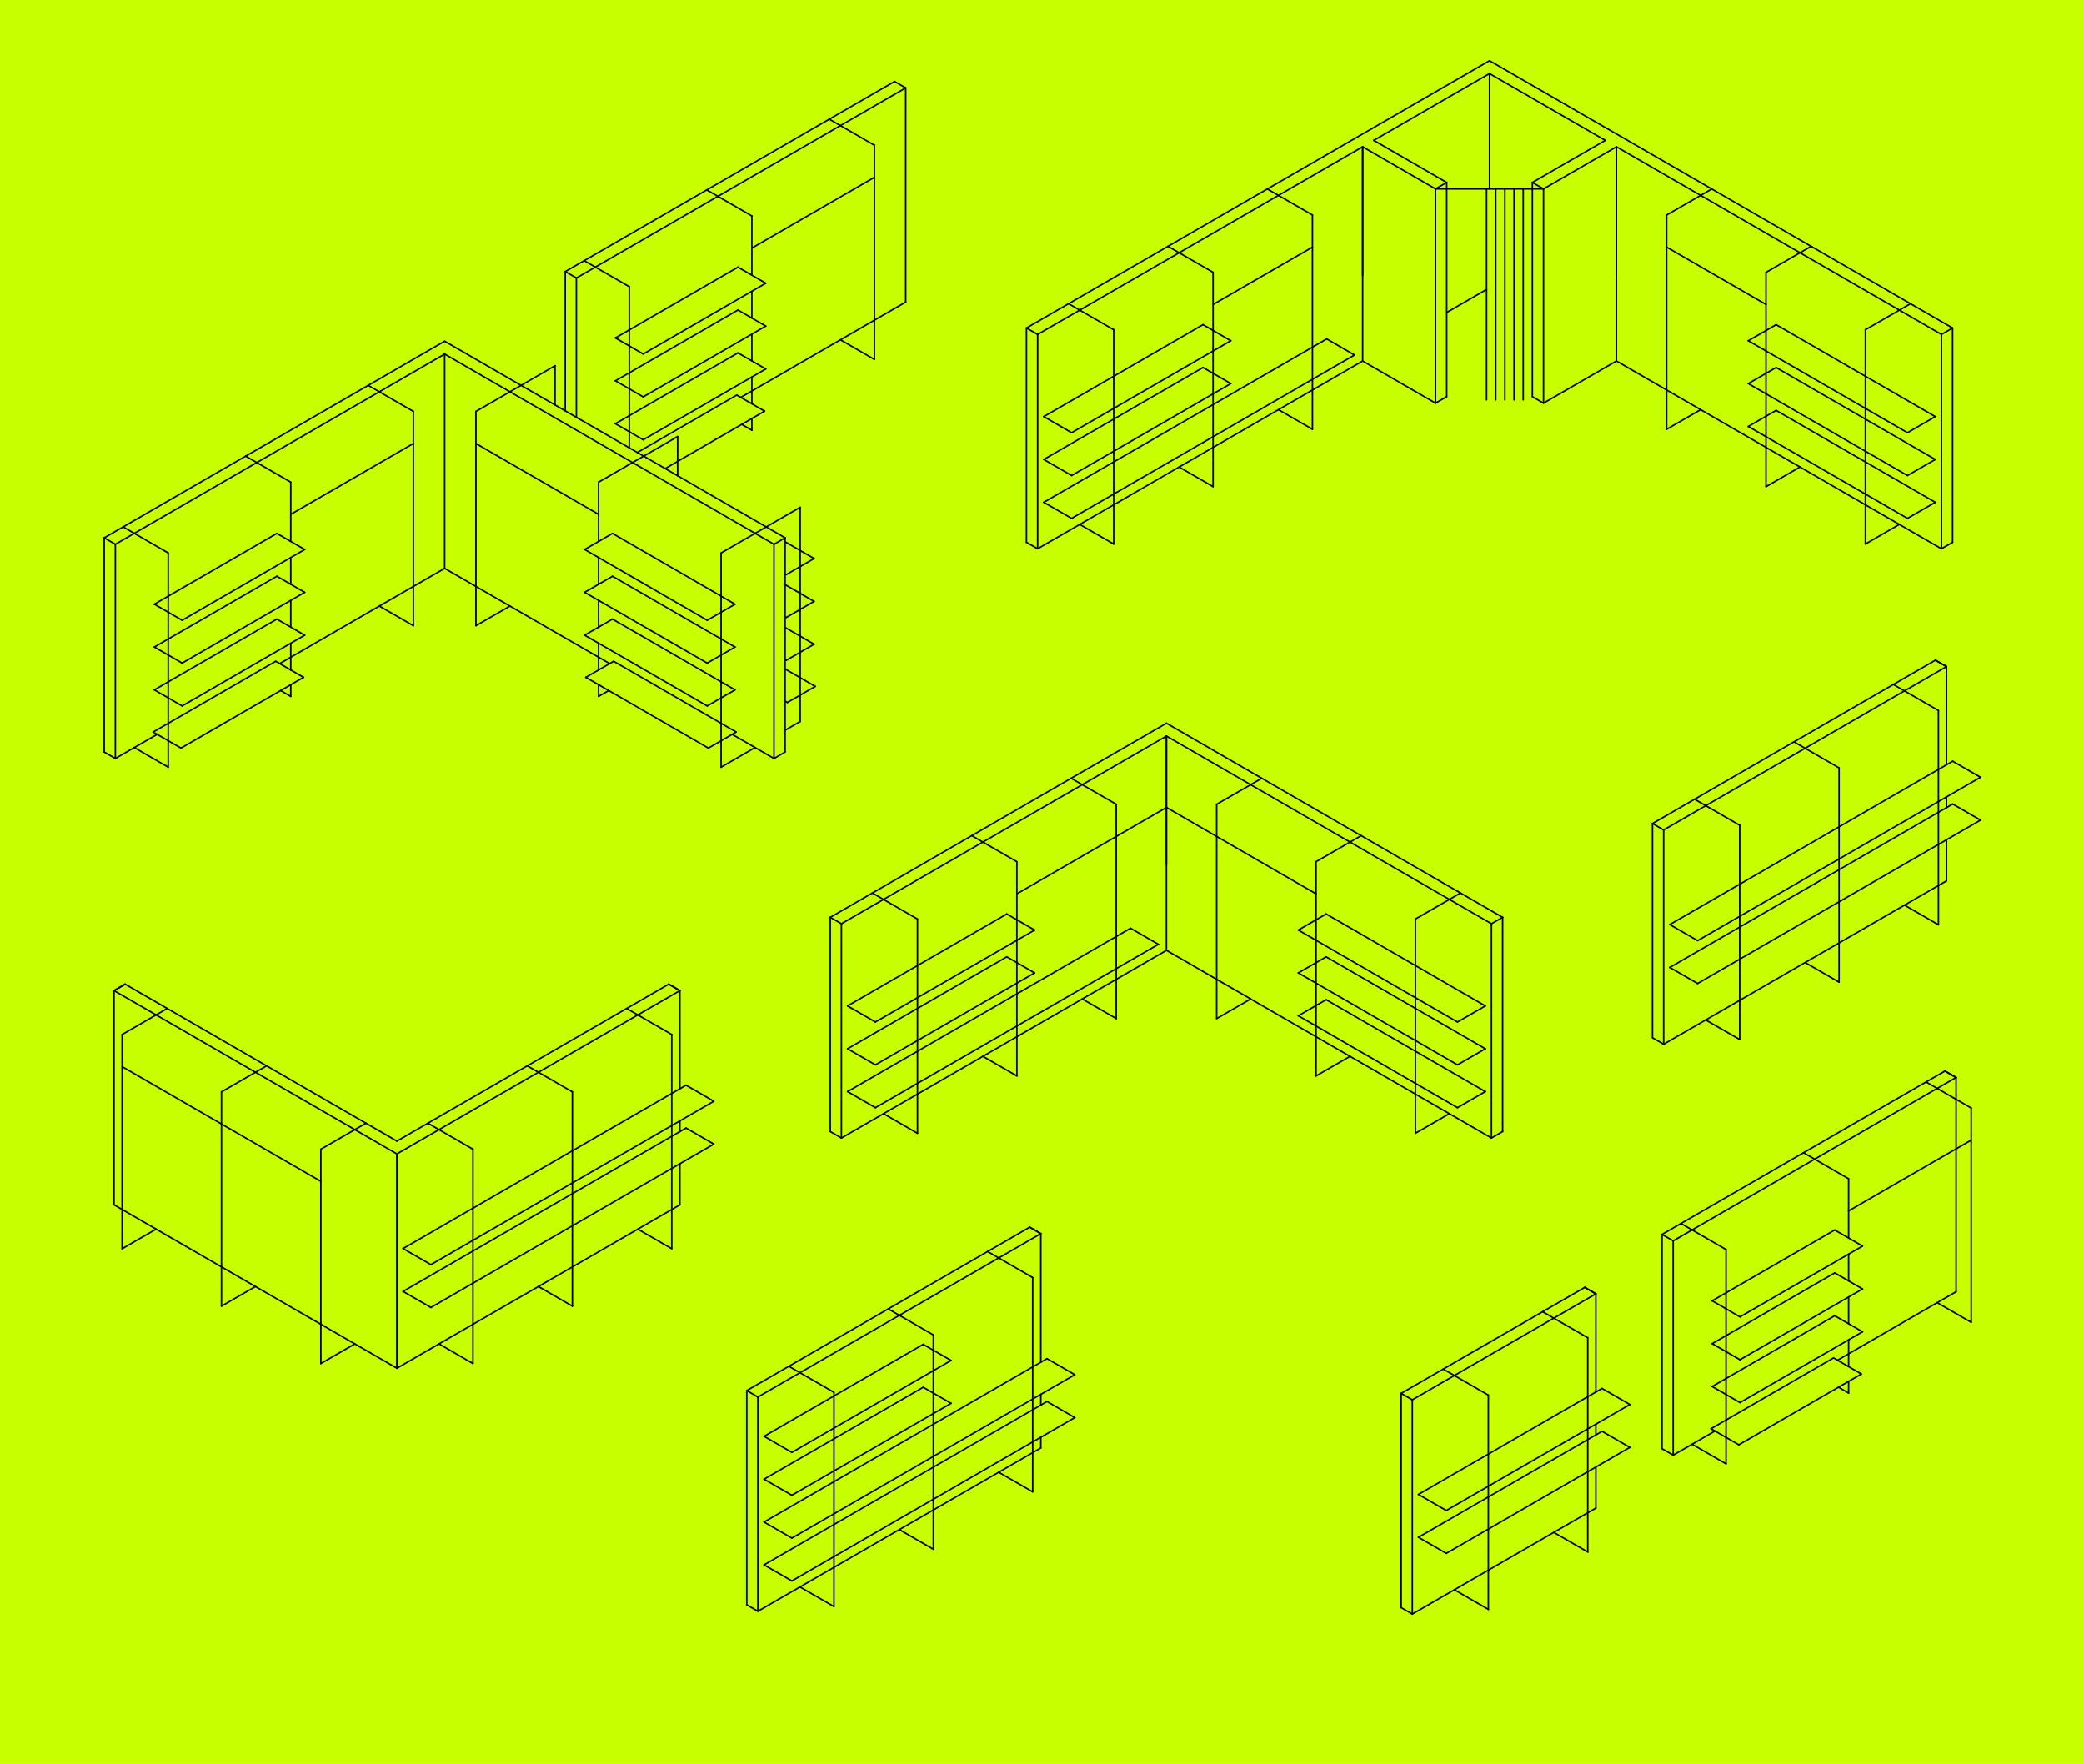 <svg xmlns="http://www.w3.org/2000/svg" viewBox="0 0 690 584"><defs><style>.cls-1{fill:#c8ff00;}.cls-2{fill:none;stroke:#000;stroke-linecap:round;stroke-linejoin:round;stroke-width:0.5px;}</style></defs><g id="Layer_2" data-name="Layer 2"><g id="Layer_2-2" data-name="Layer 2"><rect class="cls-1" width="690" height="584"/></g><g id="Layer_1-2" data-name="Layer 1"><line class="cls-2" x1="463.92" y1="461.31" x2="467.61" y2="463.44"/><line class="cls-2" x1="467.61" y1="463.44" x2="528.38" y2="428.35"/><line class="cls-2" x1="463.92" y1="461.31" x2="524.7" y2="426.22"/><line class="cls-2" x1="524.7" y1="426.22" x2="528.38" y2="428.35"/><line class="cls-2" x1="467.61" y1="534.37" x2="528.38" y2="499.28"/><line class="cls-2" x1="463.92" y1="461.31" x2="463.92" y2="532.24"/><line class="cls-2" x1="467.61" y1="534.37" x2="467.61" y2="463.44"/><line class="cls-2" x1="528.38" y1="428.35" x2="528.38" y2="460.85"/><line class="cls-2" x1="528.38" y1="471.49" x2="528.38" y2="475.03"/><line class="cls-2" x1="528.38" y1="485.67" x2="528.38" y2="499.28"/><line class="cls-2" x1="463.92" y1="532.24" x2="467.61" y2="534.37"/><line class="cls-2" x1="477.86" y1="453.27" x2="492.79" y2="461.89"/><line class="cls-2" x1="492.79" y1="461.89" x2="492.79" y2="532.82"/><line class="cls-2" x1="481.54" y1="526.33" x2="492.79" y2="532.82"/><line class="cls-2" x1="524.7" y1="426.22" x2="528.38" y2="428.35"/><line class="cls-2" x1="530.42" y1="473.86" x2="539.63" y2="479.18"/><line class="cls-2" x1="469.64" y1="508.95" x2="478.86" y2="514.27"/><line class="cls-2" x1="469.64" y1="508.95" x2="530.42" y2="473.86"/><line class="cls-2" x1="478.86" y1="514.27" x2="539.63" y2="479.18"/><line class="cls-2" x1="530.42" y1="459.67" x2="539.63" y2="464.99"/><line class="cls-2" x1="469.64" y1="494.76" x2="478.86" y2="500.08"/><line class="cls-2" x1="469.64" y1="494.76" x2="530.42" y2="459.67"/><line class="cls-2" x1="478.86" y1="500.08" x2="539.63" y2="464.99"/><line class="cls-2" x1="510.76" y1="434.27" x2="525.69" y2="442.89"/><line class="cls-2" x1="525.69" y1="442.89" x2="525.69" y2="513.82"/><line class="cls-2" x1="514.45" y1="507.33" x2="525.69" y2="513.82"/><line class="cls-2" x1="247.25" y1="460.38" x2="250.93" y2="462.51"/><line class="cls-2" x1="250.93" y1="462.51" x2="344.61" y2="408.43"/><line class="cls-2" x1="247.25" y1="460.38" x2="340.93" y2="406.3"/><line class="cls-2" x1="340.93" y1="406.3" x2="344.61" y2="408.43"/><line class="cls-2" x1="250.93" y1="533.44" x2="344.61" y2="479.36"/><line class="cls-2" x1="247.25" y1="460.38" x2="247.25" y2="531.32"/><line class="cls-2" x1="250.93" y1="533.44" x2="250.93" y2="462.51"/><line class="cls-2" x1="344.61" y1="408.43" x2="344.61" y2="450.99"/><line class="cls-2" x1="344.61" y1="461.63" x2="344.61" y2="465.17"/><line class="cls-2" x1="344.61" y1="475.81" x2="344.61" y2="479.36"/><line class="cls-2" x1="247.25" y1="531.32" x2="250.93" y2="533.44"/><line class="cls-2" x1="261.18" y1="452.34" x2="276.12" y2="460.96"/><line class="cls-2" x1="276.12" y1="460.96" x2="276.12" y2="531.89"/><line class="cls-2" x1="264.87" y1="525.4" x2="276.12" y2="531.89"/><line class="cls-2" x1="340.93" y1="406.3" x2="344.61" y2="408.43"/><line class="cls-2" x1="346.65" y1="464" x2="355.86" y2="469.32"/><line class="cls-2" x1="252.97" y1="518.08" x2="262.18" y2="523.4"/><line class="cls-2" x1="252.97" y1="518.08" x2="346.65" y2="464"/><line class="cls-2" x1="262.18" y1="523.4" x2="355.86" y2="469.32"/><line class="cls-2" x1="346.65" y1="449.81" x2="355.86" y2="455.13"/><line class="cls-2" x1="252.97" y1="503.9" x2="262.18" y2="509.22"/><line class="cls-2" x1="252.97" y1="503.9" x2="346.65" y2="449.81"/><line class="cls-2" x1="262.18" y1="509.22" x2="355.86" y2="455.13"/><line class="cls-2" x1="294.09" y1="433.34" x2="309.02" y2="441.96"/><line class="cls-2" x1="309.02" y1="441.96" x2="309.02" y2="512.9"/><line class="cls-2" x1="297.77" y1="506.4" x2="309.02" y2="512.9"/><line class="cls-2" x1="326.99" y1="414.35" x2="341.92" y2="422.97"/><line class="cls-2" x1="341.92" y1="422.97" x2="341.92" y2="493.9"/><line class="cls-2" x1="330.67" y1="487.41" x2="341.92" y2="493.9"/><line class="cls-2" x1="252.97" y1="489.71" x2="262.18" y2="495.03"/><line class="cls-2" x1="252.97" y1="489.71" x2="305.68" y2="459.28"/><line class="cls-2" x1="262.18" y1="495.03" x2="314.9" y2="464.6"/><line class="cls-2" x1="252.97" y1="475.52" x2="262.18" y2="480.84"/><line class="cls-2" x1="252.97" y1="475.52" x2="305.68" y2="445.09"/><line class="cls-2" x1="262.18" y1="480.84" x2="314.9" y2="450.41"/><line class="cls-2" x1="305.68" y1="459.28" x2="314.9" y2="464.6"/><line class="cls-2" x1="305.68" y1="445.09" x2="314.9" y2="450.41"/><line class="cls-2" x1="550.29" y1="408.69" x2="553.98" y2="410.82"/><line class="cls-2" x1="553.98" y1="410.82" x2="647.65" y2="356.73"/><line class="cls-2" x1="550.29" y1="408.69" x2="643.97" y2="354.6"/><line class="cls-2" x1="643.97" y1="354.6" x2="647.65" y2="356.73"/><line class="cls-2" x1="553.98" y1="481.75" x2="567.81" y2="473.76"/><line class="cls-2" x1="608.4" y1="450.33" x2="647.65" y2="427.66"/><line class="cls-2" x1="550.29" y1="408.69" x2="550.29" y2="479.62"/><line class="cls-2" x1="553.98" y1="481.75" x2="553.98" y2="410.82"/><line class="cls-2" x1="647.65" y1="356.73" x2="647.65" y2="427.66"/><line class="cls-2" x1="550.29" y1="479.62" x2="553.98" y2="481.75"/><line class="cls-2" x1="556.55" y1="405.08" x2="571.48" y2="413.7"/><line class="cls-2" x1="571.48" y1="413.7" x2="571.48" y2="484.63"/><line class="cls-2" x1="560.23" y1="478.14" x2="571.48" y2="484.63"/><line class="cls-2" x1="643.97" y1="354.6" x2="647.65" y2="356.73"/><line class="cls-2" x1="607.46" y1="421.42" x2="616.67" y2="426.74"/><line class="cls-2" x1="566.88" y1="444.85" x2="576.09" y2="450.17"/><line class="cls-2" x1="566.88" y1="444.85" x2="607.46" y2="421.42"/><line class="cls-2" x1="576.09" y1="450.17" x2="616.67" y2="426.74"/><line class="cls-2" x1="607.46" y1="407.23" x2="616.67" y2="412.55"/><line class="cls-2" x1="566.88" y1="430.66" x2="576.09" y2="435.98"/><line class="cls-2" x1="566.88" y1="430.66" x2="607.46" y2="407.23"/><line class="cls-2" x1="576.09" y1="435.98" x2="616.67" y2="412.55"/><line class="cls-2" x1="597.13" y1="381.65" x2="612.06" y2="390.27"/><line class="cls-2" x1="612.06" y1="390.27" x2="612.06" y2="409.89"/><line class="cls-2" x1="612.06" y1="415.21" x2="612.06" y2="424.08"/><line class="cls-2" x1="612.06" y1="429.4" x2="612.06" y2="438.26"/><line class="cls-2" x1="612.06" y1="443.58" x2="612.06" y2="452.45"/><line class="cls-2" x1="612.06" y1="457.32" x2="612.06" y2="461.2"/><line class="cls-2" x1="608.71" y1="459.26" x2="612.06" y2="461.2"/><line class="cls-2" x1="637.71" y1="358.22" x2="652.65" y2="366.84"/><line class="cls-2" x1="652.65" y1="366.84" x2="652.65" y2="437.77"/><line class="cls-2" x1="641.4" y1="431.28" x2="652.65" y2="437.77"/><line class="cls-2" x1="612.06" y1="400.91" x2="652.65" y2="377.48"/><line class="cls-2" x1="607.46" y1="435.6" x2="616.67" y2="440.92"/><line class="cls-2" x1="566.88" y1="459.03" x2="576.09" y2="464.35"/><line class="cls-2" x1="566.88" y1="459.03" x2="607.46" y2="435.6"/><line class="cls-2" x1="576.09" y1="464.35" x2="616.67" y2="440.92"/><line class="cls-2" x1="607.07" y1="449.57" x2="616.29" y2="454.89"/><line class="cls-2" x1="566.49" y1="473" x2="575.71" y2="478.32"/><line class="cls-2" x1="566.49" y1="473" x2="607.07" y2="449.57"/><line class="cls-2" x1="575.71" y1="478.32" x2="616.29" y2="454.89"/><line class="cls-2" x1="131.42" y1="382.04" x2="225.1" y2="327.96"/><line class="cls-2" x1="131.42" y1="377.79" x2="221.41" y2="325.83"/><line class="cls-2" x1="221.41" y1="325.83" x2="225.1" y2="327.96"/><line class="cls-2" x1="131.42" y1="452.98" x2="225.1" y2="398.89"/><line class="cls-2" x1="131.42" y1="452.98" x2="131.42" y2="382.04"/><line class="cls-2" x1="225.1" y1="327.96" x2="225.1" y2="360.46"/><line class="cls-2" x1="225.1" y1="371.09" x2="225.1" y2="374.64"/><line class="cls-2" x1="225.1" y1="385.28" x2="225.1" y2="398.89"/><line class="cls-2" x1="141.67" y1="371.87" x2="156.6" y2="380.49"/><line class="cls-2" x1="156.6" y1="380.49" x2="156.6" y2="451.43"/><line class="cls-2" x1="145.35" y1="444.93" x2="156.6" y2="451.43"/><line class="cls-2" x1="221.41" y1="325.83" x2="225.1" y2="327.96"/><line class="cls-2" x1="227.13" y1="373.47" x2="236.34" y2="378.79"/><line class="cls-2" x1="133.45" y1="427.55" x2="142.67" y2="432.87"/><line class="cls-2" x1="133.45" y1="427.55" x2="227.13" y2="373.47"/><line class="cls-2" x1="142.67" y1="432.87" x2="236.34" y2="378.79"/><line class="cls-2" x1="227.13" y1="359.28" x2="236.34" y2="364.6"/><line class="cls-2" x1="133.45" y1="413.37" x2="142.67" y2="418.69"/><line class="cls-2" x1="133.45" y1="413.37" x2="227.13" y2="359.28"/><line class="cls-2" x1="142.67" y1="418.69" x2="236.34" y2="364.6"/><line class="cls-2" x1="174.57" y1="352.87" x2="189.51" y2="361.5"/><line class="cls-2" x1="189.51" y1="361.5" x2="189.51" y2="432.43"/><line class="cls-2" x1="178.26" y1="425.93" x2="189.51" y2="432.43"/><line class="cls-2" x1="207.47" y1="333.88" x2="222.41" y2="342.5"/><line class="cls-2" x1="222.41" y1="342.5" x2="222.41" y2="413.43"/><line class="cls-2" x1="211.16" y1="406.94" x2="222.41" y2="413.43"/><line class="cls-2" x1="131.42" y1="382.04" x2="37.74" y2="327.96"/><line class="cls-2" x1="131.42" y1="377.79" x2="41.42" y2="325.83"/><line class="cls-2" x1="41.42" y1="325.83" x2="37.74" y2="327.96"/><line class="cls-2" x1="131.42" y1="452.98" x2="37.74" y2="398.89"/><line class="cls-2" x1="131.42" y1="452.98" x2="131.42" y2="382.04"/><line class="cls-2" x1="37.74" y1="327.96" x2="37.74" y2="398.89"/><line class="cls-2" x1="121.17" y1="371.87" x2="106.23" y2="380.49"/><line class="cls-2" x1="106.23" y1="380.49" x2="106.23" y2="451.43"/><line class="cls-2" x1="117.48" y1="444.93" x2="106.23" y2="451.43"/><line class="cls-2" x1="41.42" y1="325.83" x2="37.74" y2="327.96"/><line class="cls-2" x1="88.26" y1="352.87" x2="73.33" y2="361.5"/><line class="cls-2" x1="73.33" y1="361.5" x2="73.33" y2="432.43"/><line class="cls-2" x1="84.58" y1="425.93" x2="73.33" y2="432.43"/><line class="cls-2" x1="55.36" y1="333.88" x2="40.43" y2="342.5"/><line class="cls-2" x1="40.43" y1="342.5" x2="40.43" y2="413.43"/><line class="cls-2" x1="51.67" y1="406.94" x2="40.43" y2="413.43"/><line class="cls-2" x1="106.23" y1="391.13" x2="40.43" y2="353.14"/><line class="cls-2" x1="274.9" y1="303.71" x2="278.59" y2="305.83"/><line class="cls-2" x1="278.59" y1="305.83" x2="386.2" y2="243.7"/><line class="cls-2" x1="274.9" y1="303.71" x2="386.2" y2="239.45"/><line class="cls-2" x1="278.59" y1="376.77" x2="386.2" y2="314.63"/><line class="cls-2" x1="274.9" y1="303.71" x2="274.9" y2="374.64"/><line class="cls-2" x1="278.59" y1="376.77" x2="278.59" y2="305.83"/><line class="cls-2" x1="386.2" y1="243.7" x2="386.2" y2="286.26"/><line class="cls-2" x1="274.9" y1="374.64" x2="278.59" y2="376.77"/><line class="cls-2" x1="288.84" y1="295.66" x2="303.77" y2="304.28"/><line class="cls-2" x1="303.77" y1="304.28" x2="303.77" y2="375.21"/><line class="cls-2" x1="292.53" y1="368.72" x2="303.77" y2="375.21"/><line class="cls-2" x1="280.62" y1="361.4" x2="289.84" y2="366.72"/><line class="cls-2" x1="280.62" y1="361.4" x2="374.3" y2="307.32"/><line class="cls-2" x1="289.84" y1="366.72" x2="383.52" y2="312.64"/><line class="cls-2" x1="321.74" y1="276.66" x2="336.68" y2="285.29"/><line class="cls-2" x1="336.68" y1="285.29" x2="336.68" y2="356.22"/><line class="cls-2" x1="325.43" y1="349.72" x2="336.68" y2="356.22"/><line class="cls-2" x1="354.65" y1="257.67" x2="369.58" y2="266.29"/><line class="cls-2" x1="369.58" y1="266.29" x2="369.58" y2="337.22"/><line class="cls-2" x1="358.33" y1="330.73" x2="369.58" y2="337.22"/><line class="cls-2" x1="280.62" y1="333.03" x2="289.84" y2="338.35"/><line class="cls-2" x1="280.62" y1="333.03" x2="333.34" y2="302.6"/><line class="cls-2" x1="289.84" y1="338.35" x2="342.55" y2="307.92"/><line class="cls-2" x1="333.34" y1="302.6" x2="342.55" y2="307.92"/><line class="cls-2" x1="497.51" y1="303.71" x2="493.82" y2="305.83"/><line class="cls-2" x1="493.82" y1="305.83" x2="386.2" y2="243.7"/><line class="cls-2" x1="497.51" y1="303.71" x2="386.2" y2="239.45"/><line class="cls-2" x1="493.82" y1="376.77" x2="386.2" y2="314.63"/><line class="cls-2" x1="497.51" y1="303.71" x2="497.51" y2="374.64"/><line class="cls-2" x1="493.82" y1="376.77" x2="493.82" y2="305.83"/><line class="cls-2" x1="386.2" y1="243.7" x2="386.2" y2="314.63"/><line class="cls-2" x1="497.51" y1="374.64" x2="493.82" y2="376.77"/><line class="cls-2" x1="483.57" y1="295.66" x2="468.63" y2="304.28"/><line class="cls-2" x1="468.63" y1="304.28" x2="468.63" y2="375.21"/><line class="cls-2" x1="479.88" y1="368.72" x2="468.63" y2="375.21"/><line class="cls-2" x1="491.79" y1="361.4" x2="482.57" y2="366.72"/><line class="cls-2" x1="491.79" y1="361.4" x2="439.07" y2="330.97"/><line class="cls-2" x1="482.57" y1="366.72" x2="429.86" y2="336.29"/><line class="cls-2" x1="491.79" y1="347.22" x2="482.57" y2="352.54"/><line class="cls-2" x1="491.79" y1="347.22" x2="439.07" y2="316.78"/><line class="cls-2" x1="482.57" y1="352.54" x2="429.86" y2="322.1"/><line class="cls-2" x1="450.67" y1="276.66" x2="435.73" y2="285.29"/><line class="cls-2" x1="435.73" y1="285.29" x2="435.73" y2="356.22"/><line class="cls-2" x1="446.98" y1="349.72" x2="435.73" y2="356.22"/><line class="cls-2" x1="417.76" y1="257.67" x2="402.83" y2="266.29"/><line class="cls-2" x1="402.83" y1="266.29" x2="402.83" y2="337.22"/><line class="cls-2" x1="414.08" y1="330.73" x2="402.83" y2="337.22"/><line class="cls-2" x1="491.79" y1="333.03" x2="482.57" y2="338.35"/><line class="cls-2" x1="491.79" y1="333.03" x2="439.07" y2="302.6"/><line class="cls-2" x1="482.57" y1="338.35" x2="429.86" y2="307.92"/><line class="cls-2" x1="439.07" y1="302.6" x2="429.86" y2="307.92"/><line class="cls-2" x1="374.3" y1="307.32" x2="383.52" y2="312.64"/><line class="cls-2" x1="439.07" y1="316.78" x2="429.86" y2="322.1"/><line class="cls-2" x1="439.07" y1="330.97" x2="429.86" y2="336.29"/><line class="cls-2" x1="280.62" y1="347.22" x2="289.84" y2="352.54"/><line class="cls-2" x1="280.62" y1="347.22" x2="333.34" y2="316.78"/><line class="cls-2" x1="289.84" y1="352.54" x2="342.55" y2="322.1"/><line class="cls-2" x1="333.34" y1="316.78" x2="342.55" y2="322.1"/><line class="cls-2" x1="336.68" y1="295.93" x2="386.2" y2="267.33"/><line class="cls-2" x1="435.73" y1="295.93" x2="386.2" y2="267.33"/><line class="cls-2" x1="34.5" y1="178.06" x2="38.19" y2="180.19"/><line class="cls-2" x1="38.19" y1="180.19" x2="147.22" y2="117.23"/><line class="cls-2" x1="34.5" y1="178.06" x2="147.22" y2="112.98"/><line class="cls-2" x1="38.19" y1="251.12" x2="52.02" y2="243.13"/><line class="cls-2" x1="92.61" y1="219.7" x2="147.22" y2="188.17"/><line class="cls-2" x1="34.5" y1="178.06" x2="34.5" y2="248.99"/><line class="cls-2" x1="38.19" y1="251.12" x2="38.19" y2="180.19"/><line class="cls-2" x1="147.22" y1="117.23" x2="147.22" y2="188.17"/><line class="cls-2" x1="34.5" y1="248.99" x2="38.19" y2="251.12"/><line class="cls-2" x1="40.76" y1="174.44" x2="55.69" y2="183.07"/><line class="cls-2" x1="55.69" y1="183.07" x2="55.69" y2="254"/><line class="cls-2" x1="44.44" y1="247.5" x2="55.69" y2="254"/><line class="cls-2" x1="91.67" y1="190.78" x2="100.88" y2="196.1"/><line class="cls-2" x1="51.09" y1="214.21" x2="60.3" y2="219.53"/><line class="cls-2" x1="51.09" y1="214.21" x2="91.67" y2="190.78"/><line class="cls-2" x1="60.3" y1="219.53" x2="100.88" y2="196.1"/><line class="cls-2" x1="91.67" y1="176.6" x2="100.88" y2="181.92"/><line class="cls-2" x1="51.09" y1="200.03" x2="60.3" y2="205.35"/><line class="cls-2" x1="51.09" y1="200.03" x2="91.67" y2="176.6"/><line class="cls-2" x1="60.3" y1="205.35" x2="100.88" y2="181.92"/><line class="cls-2" x1="81.34" y1="151.02" x2="96.27" y2="159.64"/><line class="cls-2" x1="96.27" y1="159.64" x2="96.27" y2="179.26"/><line class="cls-2" x1="96.27" y1="184.58" x2="96.27" y2="193.44"/><line class="cls-2" x1="96.27" y1="198.76" x2="96.27" y2="207.63"/><line class="cls-2" x1="96.27" y1="212.95" x2="96.27" y2="221.82"/><line class="cls-2" x1="96.27" y1="226.69" x2="96.27" y2="230.57"/><line class="cls-2" x1="92.92" y1="228.63" x2="96.27" y2="230.57"/><line class="cls-2" x1="121.92" y1="127.59" x2="136.86" y2="136.21"/><line class="cls-2" x1="136.86" y1="136.21" x2="136.86" y2="207.14"/><line class="cls-2" x1="125.61" y1="200.65" x2="136.86" y2="207.14"/><line class="cls-2" x1="96.27" y1="170.28" x2="136.86" y2="146.85"/><line class="cls-2" x1="91.67" y1="204.97" x2="100.88" y2="210.29"/><line class="cls-2" x1="51.09" y1="228.4" x2="60.3" y2="233.72"/><line class="cls-2" x1="51.09" y1="228.4" x2="91.67" y2="204.97"/><line class="cls-2" x1="60.3" y1="233.72" x2="100.88" y2="210.29"/><line class="cls-2" x1="91.28" y1="218.93" x2="100.5" y2="224.25"/><line class="cls-2" x1="50.7" y1="242.36" x2="59.92" y2="247.68"/><line class="cls-2" x1="50.7" y1="242.36" x2="91.28" y2="218.93"/><line class="cls-2" x1="59.92" y1="247.68" x2="100.5" y2="224.25"/><line class="cls-2" x1="259.94" y1="178.06" x2="256.26" y2="180.19"/><line class="cls-2" x1="256.26" y1="180.19" x2="147.22" y2="117.23"/><line class="cls-2" x1="259.94" y1="178.06" x2="147.22" y2="112.98"/><line class="cls-2" x1="256.26" y1="251.12" x2="242.42" y2="243.13"/><line class="cls-2" x1="201.84" y1="219.7" x2="147.22" y2="188.17"/><line class="cls-2" x1="259.94" y1="178.06" x2="259.94" y2="248.99"/><line class="cls-2" x1="256.26" y1="251.12" x2="256.26" y2="180.19"/><line class="cls-2" x1="259.94" y1="248.99" x2="256.26" y2="251.12"/><line class="cls-2" x1="264.94" y1="167.95" x2="238.75" y2="183.07"/><line class="cls-2" x1="238.75" y1="183.07" x2="238.75" y2="254"/><line class="cls-2" x1="250" y1="247.5" x2="238.75" y2="254"/><line class="cls-2" x1="202.78" y1="190.78" x2="193.56" y2="196.1"/><line class="cls-2" x1="243.36" y1="214.21" x2="234.14" y2="219.53"/><line class="cls-2" x1="243.36" y1="214.21" x2="202.78" y2="190.78"/><line class="cls-2" x1="234.14" y1="219.53" x2="193.56" y2="196.1"/><line class="cls-2" x1="202.78" y1="176.6" x2="193.56" y2="181.92"/><line class="cls-2" x1="243.36" y1="200.03" x2="234.14" y2="205.35"/><line class="cls-2" x1="243.36" y1="200.03" x2="202.78" y2="176.6"/><line class="cls-2" x1="234.14" y1="205.35" x2="193.56" y2="181.92"/><line class="cls-2" x1="224.35" y1="144.52" x2="198.17" y2="159.64"/><line class="cls-2" x1="198.17" y1="159.64" x2="198.17" y2="179.26"/><line class="cls-2" x1="198.17" y1="184.58" x2="198.17" y2="193.44"/><line class="cls-2" x1="198.17" y1="198.76" x2="198.17" y2="207.63"/><line class="cls-2" x1="198.17" y1="212.95" x2="198.17" y2="221.82"/><line class="cls-2" x1="198.17" y1="226.69" x2="198.17" y2="230.57"/><line class="cls-2" x1="201.53" y1="228.63" x2="198.17" y2="230.57"/><line class="cls-2" x1="183.77" y1="121.09" x2="157.59" y2="136.21"/><line class="cls-2" x1="157.59" y1="136.21" x2="157.59" y2="207.14"/><line class="cls-2" x1="168.84" y1="200.65" x2="157.59" y2="207.14"/><line class="cls-2" x1="198.17" y1="170.28" x2="157.59" y2="146.85"/><line class="cls-2" x1="202.78" y1="204.97" x2="193.56" y2="210.29"/><line class="cls-2" x1="243.36" y1="228.4" x2="234.14" y2="233.72"/><line class="cls-2" x1="243.36" y1="228.4" x2="202.78" y2="204.97"/><line class="cls-2" x1="234.14" y1="233.72" x2="193.56" y2="210.29"/><line class="cls-2" x1="203.16" y1="218.93" x2="193.95" y2="224.25"/><line class="cls-2" x1="243.74" y1="242.36" x2="234.53" y2="247.68"/><line class="cls-2" x1="243.74" y1="242.36" x2="203.16" y2="218.93"/><line class="cls-2" x1="234.53" y1="247.68" x2="193.95" y2="224.25"/><line class="cls-2" x1="264.94" y1="167.95" x2="264.94" y2="238.88"/><line class="cls-2" x1="264.94" y1="238.88" x2="259.94" y2="241.76"/><line class="cls-2" x1="269.54" y1="199.1" x2="260.33" y2="204.42"/><line class="cls-2" x1="269.54" y1="199.1" x2="259.94" y2="193.55"/><line class="cls-2" x1="260.33" y1="204.42" x2="259.94" y2="204.19"/><line class="cls-2" x1="269.54" y1="184.91" x2="260.33" y2="190.23"/><line class="cls-2" x1="269.54" y1="184.91" x2="259.94" y2="179.37"/><line class="cls-2" x1="260.33" y1="190.23" x2="259.94" y2="190.01"/><line class="cls-2" x1="269.54" y1="213.28" x2="260.33" y2="218.6"/><line class="cls-2" x1="269.54" y1="213.28" x2="259.94" y2="207.74"/><line class="cls-2" x1="260.33" y1="218.6" x2="259.94" y2="218.38"/><line class="cls-2" x1="269.93" y1="227.25" x2="260.71" y2="232.57"/><line class="cls-2" x1="269.93" y1="227.25" x2="259.94" y2="221.48"/><line class="cls-2" x1="260.71" y1="232.57" x2="259.94" y2="232.12"/><line class="cls-2" x1="224.35" y1="144.52" x2="224.35" y2="157.51"/><line class="cls-2" x1="183.77" y1="121.09" x2="183.77" y2="134.08"/><line class="cls-2" x1="187.15" y1="89.92" x2="190.84" y2="92.05"/><line class="cls-2" x1="190.84" y1="92.05" x2="299.87" y2="29.1"/><line class="cls-2" x1="187.15" y1="89.92" x2="296.19" y2="26.97"/><line class="cls-2" x1="245.26" y1="131.57" x2="299.87" y2="100.03"/><line class="cls-2" x1="187.15" y1="89.92" x2="187.15" y2="136.03"/><line class="cls-2" x1="190.84" y1="138.16" x2="190.84" y2="92.05"/><line class="cls-2" x1="299.87" y1="29.1" x2="299.87" y2="100.03"/><line class="cls-2" x1="193.41" y1="86.31" x2="208.34" y2="94.93"/><line class="cls-2" x1="208.34" y1="94.93" x2="208.34" y2="148.27"/><line class="cls-2" x1="244.32" y1="102.65" x2="253.53" y2="107.97"/><line class="cls-2" x1="203.74" y1="126.08" x2="212.95" y2="131.4"/><line class="cls-2" x1="203.74" y1="126.08" x2="244.32" y2="102.65"/><line class="cls-2" x1="212.95" y1="131.4" x2="253.53" y2="107.97"/><line class="cls-2" x1="244.32" y1="88.46" x2="253.53" y2="93.78"/><line class="cls-2" x1="203.74" y1="111.89" x2="212.95" y2="117.21"/><line class="cls-2" x1="203.74" y1="111.89" x2="244.32" y2="88.46"/><line class="cls-2" x1="212.95" y1="117.21" x2="253.53" y2="93.78"/><line class="cls-2" x1="233.99" y1="62.88" x2="248.93" y2="71.5"/><line class="cls-2" x1="248.93" y1="71.5" x2="248.93" y2="91.12"/><line class="cls-2" x1="248.93" y1="96.44" x2="248.93" y2="105.31"/><line class="cls-2" x1="248.93" y1="110.63" x2="248.93" y2="119.5"/><line class="cls-2" x1="248.93" y1="124.82" x2="248.93" y2="133.68"/><line class="cls-2" x1="248.93" y1="138.56" x2="248.93" y2="142.44"/><line class="cls-2" x1="245.57" y1="140.5" x2="248.93" y2="142.44"/><line class="cls-2" x1="274.57" y1="39.45" x2="289.51" y2="48.08"/><line class="cls-2" x1="289.51" y1="48.08" x2="289.51" y2="119.01"/><line class="cls-2" x1="278.26" y1="112.51" x2="289.51" y2="119.01"/><line class="cls-2" x1="248.93" y1="82.14" x2="289.51" y2="58.71"/><line class="cls-2" x1="244.32" y1="116.84" x2="253.53" y2="122.16"/><line class="cls-2" x1="203.74" y1="140.27" x2="212.95" y2="145.59"/><line class="cls-2" x1="203.74" y1="140.27" x2="244.32" y2="116.84"/><line class="cls-2" x1="212.95" y1="145.59" x2="253.53" y2="122.16"/><line class="cls-2" x1="243.93" y1="130.8" x2="253.15" y2="136.12"/><line class="cls-2" x1="211.01" y1="149.81" x2="243.93" y2="130.8"/><line class="cls-2" x1="220.23" y1="155.13" x2="253.15" y2="136.12"/><line class="cls-2" x1="299.87" y1="29.1" x2="296.19" y2="26.97"/><line class="cls-2" x1="547.13" y1="272.65" x2="550.82" y2="274.78"/><line class="cls-2" x1="550.82" y1="274.78" x2="644.49" y2="220.69"/><line class="cls-2" x1="547.13" y1="272.65" x2="640.81" y2="218.57"/><line class="cls-2" x1="640.81" y1="218.57" x2="644.49" y2="220.69"/><line class="cls-2" x1="550.82" y1="345.71" x2="644.49" y2="291.63"/><line class="cls-2" x1="547.13" y1="272.65" x2="547.13" y2="343.58"/><line class="cls-2" x1="550.82" y1="345.71" x2="550.82" y2="274.78"/><line class="cls-2" x1="644.49" y1="220.69" x2="644.49" y2="253.19"/><line class="cls-2" x1="644.49" y1="263.83" x2="644.49" y2="267.38"/><line class="cls-2" x1="644.49" y1="278.02" x2="644.49" y2="291.63"/><line class="cls-2" x1="547.13" y1="343.58" x2="550.82" y2="345.71"/><line class="cls-2" x1="561.07" y1="264.61" x2="576" y2="273.23"/><line class="cls-2" x1="576" y1="273.23" x2="576" y2="344.16"/><line class="cls-2" x1="564.75" y1="337.67" x2="576" y2="344.16"/><line class="cls-2" x1="640.81" y1="218.57" x2="644.49" y2="220.69"/><line class="cls-2" x1="646.53" y1="266.2" x2="655.74" y2="271.52"/><line class="cls-2" x1="552.85" y1="320.29" x2="562.06" y2="325.61"/><line class="cls-2" x1="552.85" y1="320.29" x2="646.53" y2="266.2"/><line class="cls-2" x1="562.06" y1="325.61" x2="655.74" y2="271.52"/><line class="cls-2" x1="646.53" y1="252.02" x2="655.74" y2="257.34"/><line class="cls-2" x1="552.85" y1="306.1" x2="562.06" y2="311.42"/><line class="cls-2" x1="552.85" y1="306.1" x2="646.53" y2="252.02"/><line class="cls-2" x1="562.06" y1="311.42" x2="655.74" y2="257.34"/><line class="cls-2" x1="593.97" y1="245.61" x2="608.9" y2="254.23"/><line class="cls-2" x1="608.9" y1="254.23" x2="608.9" y2="325.16"/><line class="cls-2" x1="597.66" y1="318.67" x2="608.9" y2="325.16"/><line class="cls-2" x1="626.87" y1="226.61" x2="641.81" y2="235.24"/><line class="cls-2" x1="641.81" y1="235.24" x2="641.81" y2="306.17"/><line class="cls-2" x1="630.56" y1="299.67" x2="641.81" y2="306.17"/><line class="cls-2" x1="339.86" y1="108.61" x2="343.55" y2="110.73"/><line class="cls-2" x1="343.55" y1="110.73" x2="451.16" y2="48.6"/><line class="cls-2" x1="454.85" y1="46.47" x2="493.17" y2="24.35"/><line class="cls-2" x1="339.86" y1="108.61" x2="493.17" y2="20.09"/><line class="cls-2" x1="343.55" y1="181.67" x2="451.16" y2="119.53"/><line class="cls-2" x1="478.99" y1="103.47" x2="492.2" y2="95.84"/><line class="cls-2" x1="339.86" y1="108.61" x2="339.86" y2="179.54"/><line class="cls-2" x1="343.55" y1="181.67" x2="343.55" y2="110.73"/><line class="cls-2" x1="451.16" y1="48.6" x2="451.16" y2="91.16"/><line class="cls-2" x1="339.86" y1="179.54" x2="343.55" y2="181.67"/><line class="cls-2" x1="353.8" y1="100.56" x2="368.73" y2="109.18"/><line class="cls-2" x1="368.73" y1="109.18" x2="368.73" y2="180.11"/><line class="cls-2" x1="357.48" y1="173.62" x2="368.73" y2="180.11"/><line class="cls-2" x1="345.58" y1="166.3" x2="354.8" y2="171.62"/><line class="cls-2" x1="345.58" y1="166.3" x2="439.26" y2="112.22"/><line class="cls-2" x1="354.8" y1="171.62" x2="448.47" y2="117.54"/><line class="cls-2" x1="386.7" y1="81.56" x2="401.64" y2="90.18"/><line class="cls-2" x1="401.64" y1="90.18" x2="401.64" y2="161.12"/><line class="cls-2" x1="390.39" y1="154.62" x2="401.64" y2="161.12"/><line class="cls-2" x1="419.6" y1="62.57" x2="434.54" y2="71.19"/><line class="cls-2" x1="434.54" y1="71.19" x2="434.54" y2="142.12"/><line class="cls-2" x1="423.29" y1="135.63" x2="434.54" y2="142.12"/><line class="cls-2" x1="345.58" y1="137.93" x2="354.8" y2="143.25"/><line class="cls-2" x1="345.58" y1="137.93" x2="398.3" y2="107.5"/><line class="cls-2" x1="354.8" y1="143.25" x2="407.51" y2="112.82"/><line class="cls-2" x1="398.3" y1="107.5" x2="407.51" y2="112.82"/><line class="cls-2" x1="478.99" y1="60.41" x2="475.3" y2="62.54"/><line class="cls-2" x1="475.3" y1="62.54" x2="451.16" y2="48.6"/><line class="cls-2" x1="478.99" y1="60.41" x2="454.85" y2="46.47"/><line class="cls-2" x1="475.3" y1="133.47" x2="451.16" y2="119.53"/><line class="cls-2" x1="478.99" y1="60.41" x2="478.99" y2="131.34"/><line class="cls-2" x1="475.3" y1="133.47" x2="475.3" y2="62.54"/><line class="cls-2" x1="451.16" y1="48.6" x2="451.16" y2="119.53"/><line class="cls-2" x1="478.99" y1="131.34" x2="475.3" y2="133.47"/><line class="cls-2" x1="439.26" y1="112.22" x2="448.47" y2="117.54"/><line class="cls-2" x1="345.58" y1="152.12" x2="354.8" y2="157.44"/><line class="cls-2" x1="345.58" y1="152.12" x2="398.3" y2="121.68"/><line class="cls-2" x1="354.8" y1="157.44" x2="407.51" y2="127"/><line class="cls-2" x1="398.3" y1="121.68" x2="407.51" y2="127"/><line class="cls-2" x1="401.64" y1="100.82" x2="434.54" y2="81.83"/><line class="cls-2" x1="507.36" y1="60.41" x2="511.05" y2="62.54"/><line class="cls-2" x1="511.05" y1="62.54" x2="535.19" y2="48.6"/><line class="cls-2" x1="507.36" y1="60.41" x2="531.5" y2="46.47"/><line class="cls-2" x1="511.05" y1="133.47" x2="535.19" y2="119.53"/><line class="cls-2" x1="507.36" y1="60.41" x2="507.36" y2="131.34"/><line class="cls-2" x1="511.05" y1="133.47" x2="511.05" y2="62.54"/><line class="cls-2" x1="535.19" y1="48.6" x2="535.19" y2="91.16"/><line class="cls-2" x1="507.36" y1="131.34" x2="511.05" y2="133.47"/><line class="cls-2" x1="646.49" y1="108.61" x2="642.8" y2="110.73"/><line class="cls-2" x1="642.8" y1="110.73" x2="535.19" y2="48.6"/><line class="cls-2" x1="531.5" y1="46.47" x2="493.17" y2="24.35"/><line class="cls-2" x1="646.49" y1="108.61" x2="493.17" y2="20.09"/><line class="cls-2" x1="642.8" y1="181.67" x2="535.19" y2="119.53"/><line class="cls-2" x1="646.49" y1="108.61" x2="646.49" y2="179.54"/><line class="cls-2" x1="642.8" y1="181.67" x2="642.8" y2="110.73"/><line class="cls-2" x1="535.19" y1="48.6" x2="535.19" y2="119.53"/><line class="cls-2" x1="646.49" y1="179.54" x2="642.8" y2="181.67"/><line class="cls-2" x1="632.55" y1="100.56" x2="617.62" y2="109.18"/><line class="cls-2" x1="617.62" y1="109.18" x2="617.62" y2="180.11"/><line class="cls-2" x1="628.86" y1="173.62" x2="617.62" y2="180.11"/><line class="cls-2" x1="640.77" y1="166.3" x2="631.55" y2="171.62"/><line class="cls-2" x1="640.77" y1="166.3" x2="588.05" y2="135.87"/><line class="cls-2" x1="631.55" y1="171.62" x2="578.84" y2="141.19"/><line class="cls-2" x1="640.77" y1="152.12" x2="631.55" y2="157.44"/><line class="cls-2" x1="640.77" y1="152.12" x2="588.05" y2="121.68"/><line class="cls-2" x1="631.55" y1="157.44" x2="578.84" y2="127"/><line class="cls-2" x1="599.65" y1="81.56" x2="584.71" y2="90.18"/><line class="cls-2" x1="584.71" y1="90.18" x2="584.71" y2="161.12"/><line class="cls-2" x1="595.96" y1="154.62" x2="584.71" y2="161.12"/><line class="cls-2" x1="566.74" y1="62.57" x2="551.81" y2="71.19"/><line class="cls-2" x1="551.81" y1="71.19" x2="551.81" y2="142.12"/><line class="cls-2" x1="563.06" y1="135.63" x2="551.81" y2="142.12"/><line class="cls-2" x1="640.77" y1="137.93" x2="631.55" y2="143.25"/><line class="cls-2" x1="640.77" y1="137.93" x2="588.05" y2="107.5"/><line class="cls-2" x1="631.55" y1="143.25" x2="578.84" y2="112.82"/><line class="cls-2" x1="588.05" y1="107.5" x2="578.84" y2="112.82"/><line class="cls-2" x1="588.05" y1="121.68" x2="578.84" y2="127"/><line class="cls-2" x1="588.05" y1="135.87" x2="578.84" y2="141.19"/><line class="cls-2" x1="584.71" y1="100.82" x2="551.81" y2="81.83"/><line class="cls-2" x1="475.3" y1="62.54" x2="511.05" y2="62.54"/><line class="cls-2" x1="493.17" y1="24.35" x2="493.17" y2="62.54"/><line class="cls-2" x1="504.33" y1="62.54" x2="504.33" y2="132.41"/><line class="cls-2" x1="501.3" y1="62.54" x2="501.3" y2="132.41"/><line class="cls-2" x1="498.26" y1="62.54" x2="498.26" y2="132.41"/><line class="cls-2" x1="495.23" y1="62.54" x2="495.23" y2="132.41"/><line class="cls-2" x1="492.2" y1="62.54" x2="492.2" y2="132.41"/></g></g></svg>
